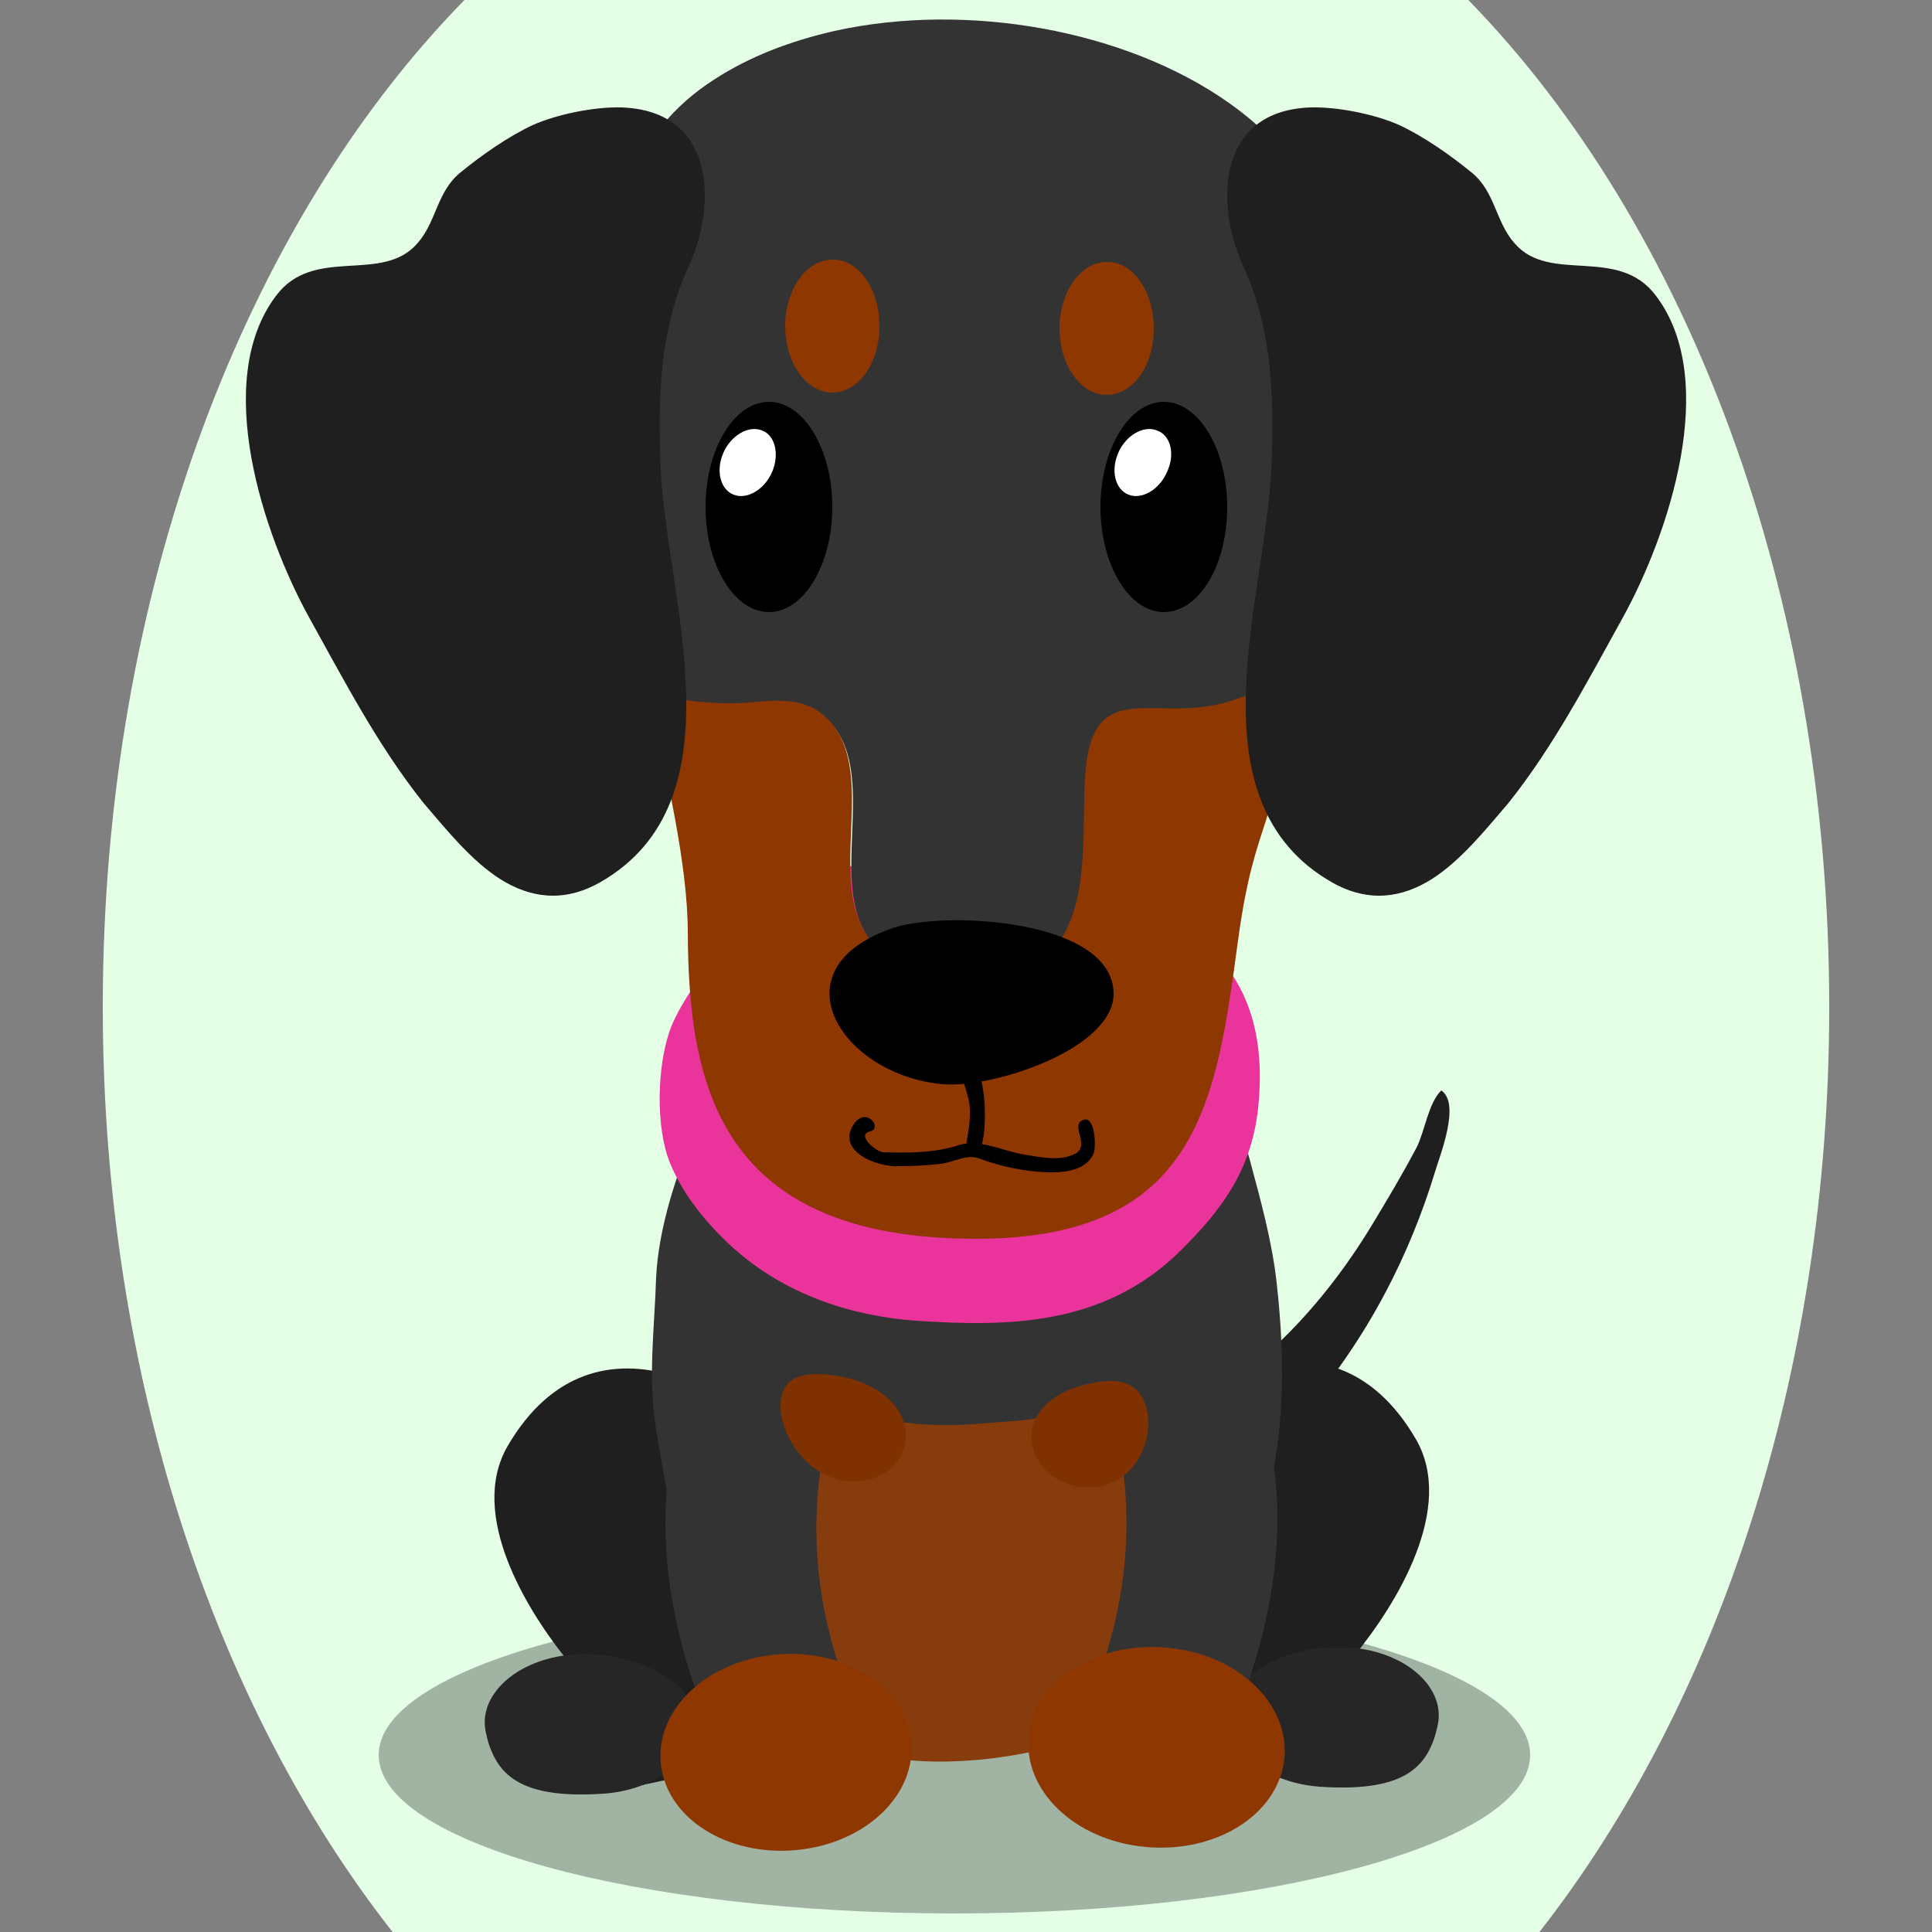 <!--?xml version="1.0" encoding="utf-8"?-->
<!-- Generator: Adobe Illustrator 25.0.1, SVG Export Plug-In . SVG Version: 6.00 Build 0)  -->
<svg version="1.1" id="Ebene_1" xmlns="http://www.w3.org/2000/svg" xmlns:xlink="http://www.w3.org/1999/xlink" x="0px" y="0px" viewBox="0 0 250 250" style="enable-background:new 0 0 250 250;" xml:space="preserve">
<rect x="0" y="0" width="250" height="250" fill="#808080" stroke="none"/>
<style type="text/css">
	.st0{opacity:0.3;}
	.st1{fill:#1F1F1F;}
	.st2{fill:#262626;}
	.st3{fill:#333333;}
	.st4{fill:#873c0d;}
	.st5{fill:#8f3700;}
	.st6{fill:#803100;}
	.st7{fill:#ea349b;}
	.st8{fill:#FFFFFF;}

.bgel{fill:#E5FFE7;}</style>
<path class="bgel" d="M236.7,130.3c0,47.6-14.5,90.3-37.5,119.7H50.8c-23-29.3-37.5-72.1-37.5-119.7C13.3,76.6,31.7,29,60.1,0h129.9
	C218.3,29,236.7,76.6,236.7,130.3z"></path>
<g>
	<path class="st0" d="M198,227.1c0,11.3-33.4,20.5-74.5,20.5c-41.2,0-74.5-9.2-74.5-20.5c0-11.3,33.4-20.5,74.5-20.5
		C164.7,206.6,198,215.8,198,227.1z"></path>
	<g>
		<path class="st1" d="M167.8,183.9c-2.2,2.5-8.2,8.9-10.6,3c-1.9-4.6,4.9-10,7.8-12.7c4.9-4.6,9.1-10,12.6-15.8
			c2-3.3,3.9-6.5,5.7-9.9c1.1-2.2,1.5-5.7,3.2-7.4c2.5,1.7-0.1,8.2-0.8,10.5c-1.6,5.3-3.8,10.7-6.4,15.6
			C176.2,173.1,172.3,178.7,167.8,183.9z"></path>
		<g>
			<path class="st1" d="M184.2,217.5c-2.5-2.9-6.1-1.7-9.2-3c0.1-0.1,0.1-0.1,0.2-0.2c5.5-6.7,13.2-19.2,8-28.1
				c-11.2-19.2-31.9-7.6-42.9,8c-5.1,7.3-4.6,19,0.5,25.3c4.4,5.3,11,7.6,17.3,9c1.4,0.3,2.7,0.6,4,0.8c6.6,1.3,16.3,4.4,22.1-2.1
				C186.7,224.6,186.4,220.1,184.2,217.5z"></path>
			<g>
				<g>
					<g>
						<path class="st2" d="M158.9,220.9c-1.2,4.8,4.5,9.8,11.9,10.3c11.7,0.8,14.1-3.1,15.2-7.8c1.2-4.8-3.8-9.6-11.2-10.2
							C167.5,212.6,160.1,216.1,158.9,220.9z"></path>
					</g>
				</g>
			</g>
		</g>
		<g>
			<path class="st1" d="M64.7,218.4c2.5-2.9,6.1-1.7,9.2-3c-0.1-0.1-0.1-0.1-0.2-0.2c-5.5-6.7-13.2-19.2-8-28.1
				c11.2-19.2,31.9-7.6,42.9,8c5.1,7.3,4.6,19-0.5,25.3c-4.4,5.3-11,7.6-17.3,9c-1.4,0.3-2.7,0.6-4,0.8c-6.6,1.3-16.3,4.4-22.1-2.1
				C62.2,225.5,62.4,220.9,64.7,218.4z"></path>
			<g>
				<g>
					<g>
						<path class="st2" d="M90,221.8c1.2,4.8-4.5,9.8-11.9,10.3c-11.7,0.8-14.1-3.1-15.2-7.8c-1.2-4.8,3.8-9.6,11.2-10.2
							C81.4,213.5,88.8,217,90,221.8z"></path>
					</g>
				</g>
			</g>
		</g>
		<path class="st3" d="M161.1,203.7c-0.4,1.5-0.8,3-1.3,4.5c-0.8,2.7-2.1,5.1-3.7,7.4c-1.2,1.7-2.3,3.8-3.7,5.3
			c-3.3,3.5-10.7,4.3-15.1,5c-6.3,0.9-12.7,1.1-19.1,1.5c-3.7,0.2-8.1,0.8-11.8-0.3c-3.1-0.9-5.4-3.5-7.7-5.7
			c-1.5-1.5-3.3-2.9-4.5-4.7c-2.5-3.4-3.4-7.4-4.8-11.5c-2.3-6.8-3.3-13.1-4.5-20.2c-1.1-6.8-0.2-13,0-19.7c0.3-6,2.3-12.3,4.5-17.8
			c1.3-3.2,2.6-5.1,4.8-7.6c8.2-9.2,17.8-17.5,30.2-18.2c13.7-0.8,29.3,4.5,34.4,19.7c1,2.9,2.1,5.7,2.9,8.6
			c1.4,5.2,2.9,10.6,3.5,16c1.2,10.7,1.1,21.3-2.3,31.4C162.3,199.4,161.7,201.5,161.1,203.7z"></path>
		<path class="st4" d="M146.9,220.5c-0.1,0.1-0.3,0.3-0.4,0.4c-6.2,5.5-18.8,7.4-27.1,7c-6.1-0.3-15.3-2.8-18.7-7.9
			c-3.9-5.7-1.7-15.1-1.7-21.4c0-4.5-2.5-16.8,4.8-18.3c2.3-0.5,4,1.1,6.1,1.9c5.3,2.2,11.4,2.5,17.2,2c3.1-0.3,6.4-0.3,9.3-1.2
			c2.8-0.8,5.1-2.9,7.9-3.5c8.7-1.8,9.7,9,10.2,14.5C155.3,203.1,154.2,213.7,146.9,220.5z"></path>
		<g>
			<path class="st3" d="M143.1,181c0,0,8.3,19.5-4.4,43.7l18.3,3.4c0,0,18.8-32.8-0.2-58c0,0-2.9-5.1-10.6-1
				C138.6,173.2,143.1,181,143.1,181z"></path>
			<g>
				<g>
					<g>
						<path class="st5" d="M133.2,223.9c-1.2,7.1,5.1,13.8,14.2,15c9.1,1.2,17.4-3.5,18.7-10.6c1.2-7.1-5.1-13.8-14.2-15
							C142.8,212.1,134.5,216.8,133.2,223.9z"></path>
					</g>
				</g>
			</g>
		</g>
		<g>
			<path class="st3" d="M108.3,181.6c0,0-8.3,19.5,4.4,43.7l-18.3,3.4c0,0-18.8-32.8,0.2-58c0,0,2.9-5.1,10.6-1
				C112.8,173.8,108.3,181.6,108.3,181.6z"></path>
			<g>
				<g>
					<g>
						<path class="st5" d="M117.8,224.6c1.2,6.9-5,13.5-13.9,14.7c-8.9,1.2-17.1-3.4-18.3-10.4c-1.2-6.9,5-13.5,13.9-14.7
							C108.4,213,116.6,217.6,117.8,224.6z"></path>
					</g>
				</g>
			</g>
		</g>
		<path class="st6" d="M148.3,182c1.1,3.8-1,8.9-5.1,10.1c-4.1,1.2-8.4-0.8-9.5-4.6c-1.1-3.8,1.8-6.9,5.9-8.1
			C143.7,178.2,147.1,178.2,148.3,182z"></path>
		<path class="st6" d="M101,181.6c-0.2,3.9,3.2,9,7.7,9.9c4.5,0.9,8.3-1.6,8.5-5.5c0.2-3.9-3.6-6.9-8-7.8
			C104.7,177.3,101.2,177.7,101,181.6z"></path>
		<g>
			<path class="st7" d="M86.8,133c-1.8,4.7-2,12.9-0.1,17.5c1.8,4.4,5.1,8.2,8.2,11c6.8,6.1,15.4,8.8,23.6,9.4
				c12,0.8,24.5,0.7,34.4-9.2c4.9-4.9,9-10,9.9-18.3c2.3-21.8-13.6-26.7-27.2-29.9c-12.8-3-32.5-5.1-42.1,8.9
				C91.4,125.4,88.2,129.4,86.8,133z"></path>
			<g>
				<path class="st3" d="M108.1,94.3c4.6,6.3,0.3,17.4,3.1,24.8c3.3,8.6,14.9,11.1,22.4,6.4c8.4-5.3,6.2-17.6,7-25.9
					c1-11.1,8.2-6.4,16.8-8.2c3.2-0.7,6.1-2.3,9-2.9c0.9-16.5,5.4-32.4,6.8-48.3c1-10.9-5.1-20.5-14.2-26.9
					c-13.3-9.4-33.8-13.1-51-9.3c-5.7,1.3-11,3.3-15.6,6.3C71.3,23.8,78.1,55.5,81.1,75.7c0.6,4.2,1.7,9.1,2.9,14.3
					c3.5,0.7,7.1,1.2,10.6,1.2C99.5,91.2,104.5,89.4,108.1,94.3z"></path>
				<path class="st5" d="M126.3,160.3c28.9,0,31.1-18,33.9-38.6c2.3-17,5.4-14.2,6-31.3c0-0.7,0.1-1.4,0.1-2.1
					c-2.9,0.6-5.8,2.3-9,2.9c-8.5,1.8-15.7-3-16.8,8.2c-0.8,8.3,1.4,20.7-7,25.9c-7.5,4.7-19.1,2.2-22.4-6.4
					c-2.9-7.4,1.5-18.4-3.1-24.8c-3.6-4.9-8.6-3.1-13.5-3.1c-3.5,0-7.1-0.5-10.6-1.2c2.4,10.6,5.1,22.2,5.1,30.9
					C89.1,140.2,92.9,160.3,126.3,160.3z"></path>
			</g>
			<path d="M115.5,120.1c6.7-2.3,28.4-1.2,28.6,8.4c0.1,7.2-15.5,12.3-22,11.8C108.9,139.2,100.1,125.4,115.5,120.1z"></path>
			<g>
				<path d="M91.3,65.6c0,7.5,3.7,13.6,8.2,13.6s8.2-6.1,8.2-13.6c0-7.5-3.7-13.6-8.2-13.6S91.3,58.1,91.3,65.6z"></path>
				<path class="st8" d="M99.9,61.1c-1,2.3-3.3,3.6-5,2.9c-1.7-0.7-2.3-3.1-1.3-5.4c1-2.3,3.3-3.6,5-2.9
					C100.3,56.3,100.9,58.8,99.9,61.1z"></path>
			</g>
			<g>
				<path d="M142.4,65.6c0,7.5,3.7,13.6,8.2,13.6c4.6,0,8.2-6.1,8.2-13.6c0-7.5-3.7-13.6-8.2-13.6C146.1,52,142.4,58.1,142.4,65.6z"></path>
				<path class="st8" d="M151,61.1c-1,2.3-3.3,3.6-5,2.9c-1.7-0.7-2.3-3.1-1.3-5.4c1-2.3,3.3-3.6,5-2.9
					C151.5,56.3,152.1,58.8,151,61.1z"></path>
			</g>
			<path class="st1" d="M185.2,113.8c-3.7,2.3-8,3.1-12.8,0.4c-18.5-10.5-8.7-36.8-7.9-53.3c0.4-9.2,0.2-18.1-3.6-26.4
				c-3.7-8-3.5-20.2,8.7-20.6c3.5-0.1,8.4,0.9,11.5,2.3c3.2,1.5,6.6,3.9,9.3,6.1c3.1,2.5,3.1,6.4,5.6,9.2c4.6,5.3,13.4,0.2,18.3,6.8
				c8.3,11,1.6,30.9-4.3,41.6c-4.5,8.1-8.9,16.6-14.8,24C192.2,107.4,189,111.4,185.2,113.8z"></path>
			<path class="st1" d="M64.8,113.8c3.7,2.3,8,3.1,12.8,0.4c18.5-10.5,8.7-36.8,7.9-53.3c-0.4-9.2-0.2-18.1,3.6-26.4
				c3.7-8,3.5-20.2-8.7-20.6c-3.5-0.1-8.4,0.9-11.5,2.3c-3.2,1.5-6.6,3.9-9.3,6.1c-3.1,2.5-3.1,6.4-5.6,9.2
				c-4.6,5.3-13.4,0.2-18.3,6.8c-8.3,11-1.6,30.9,4.3,41.6c4.5,8.1,8.9,16.6,14.8,24C57.8,107.4,61,111.4,64.8,113.8z"></path>
			<g>
				<path d="M125.8,149.3c-1.8,0.4,0.2-3.3-0.4-6.7c-0.3-1.8-1.9-5.3-0.8-5.7c3.4-1.2,3.6,13,1.4,12.5
					C125.6,149.3,125.9,149.3,125.8,149.3z"></path>
				<path d="M136.2,151.7c-3.1,0-6.6-0.7-9.5-1.8c-1.6-0.6-3.3,0.5-5,0.7c-1.7,0.2-3.5,0.3-5.2,0.3c-3,0.2-8.2-1.9-6.1-5.3
					c1.6-2.6,3.9,0.4,2.2,0.8c-1.9,0.4,0.8,2.7,1.7,2.7c3.1,0.1,6.7,0.1,9.7-0.9c2.7-0.9,5.6,0.7,8.5,1.2c2.1,0.3,4.4,0.9,6.4,0
					c2.4-1-0.4-3.6,1.1-4.4c1.7-1,1.9,3.4,1.5,4.3C140.6,151.3,138.1,151.7,136.2,151.7C135.6,151.7,138.2,151.7,136.2,151.7z"></path>
			</g>
			<path class="st5" d="M149.3,42.5c0,4.8-2.7,8.6-6.1,8.6c-3.4,0-6.1-3.9-6.1-8.6s2.7-8.6,6.1-8.6
				C146.6,33.8,149.3,37.7,149.3,42.5z"></path>
			<path class="st5" d="M113.8,42.2c0,4.8-2.7,8.6-6.1,8.6c-3.4,0-6.1-3.9-6.1-8.6s2.7-8.6,6.1-8.6
				C111.1,33.5,113.8,37.4,113.8,42.2z"></path>
		</g>
	</g>
</g>
</svg>
